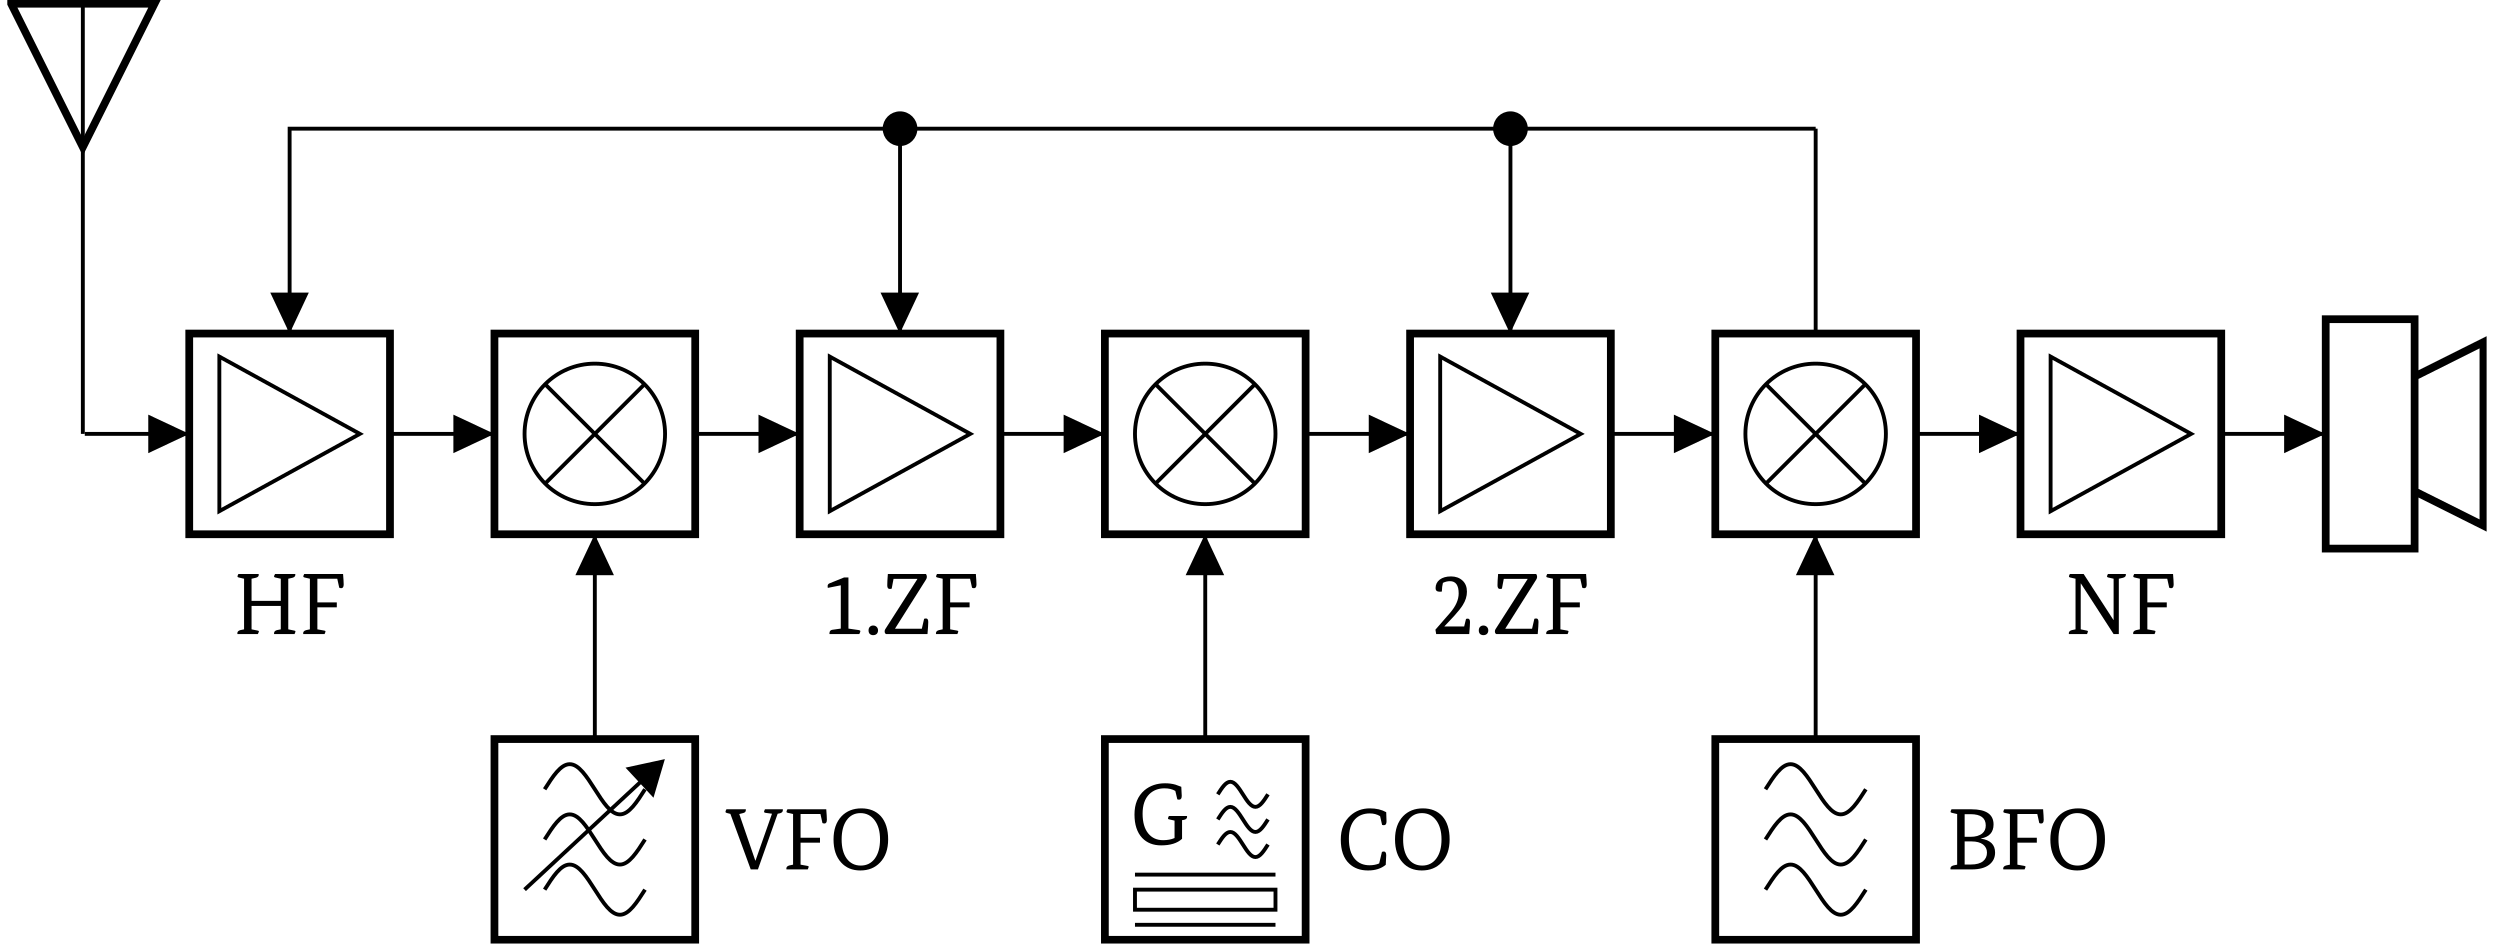 <?xml version="1.0" encoding="UTF-8"?>
<svg xmlns="http://www.w3.org/2000/svg" xmlns:xlink="http://www.w3.org/1999/xlink" width="255.371" height="97.189" viewBox="0 0 255.371 97.189">
<defs>
<g>
<g id="glyph-0-0">
<path d="M 2.578 -6.141 C 2.586 -6.109 2.594 -6.078 2.594 -6.047 C 2.594 -5.898 2.488 -5.801 2.281 -5.75 L 1.859 -5.656 L 1.859 -3.391 L 4.844 -3.391 L 4.844 -5.656 L 4.281 -5.781 C 4.195 -5.801 4.156 -5.836 4.156 -5.891 C 4.156 -5.941 4.191 -6.023 4.266 -6.141 L 6.328 -6.141 C 6.328 -6.109 6.328 -6.078 6.328 -6.047 C 6.328 -5.898 6.227 -5.801 6.031 -5.75 L 5.609 -5.656 L 5.609 -0.484 L 6.219 -0.359 C 6.301 -0.348 6.344 -0.316 6.344 -0.266 C 6.344 -0.234 6.312 -0.145 6.25 0 L 4.156 0 C 4.156 -0.02 4.156 -0.047 4.156 -0.078 C 4.156 -0.242 4.254 -0.352 4.453 -0.406 L 4.844 -0.484 L 4.844 -2.875 L 1.859 -2.875 L 1.859 -0.484 L 2.484 -0.359 C 2.566 -0.348 2.609 -0.316 2.609 -0.266 C 2.609 -0.234 2.57 -0.145 2.5 0 L 0.422 0 C 0.41 -0.02 0.406 -0.047 0.406 -0.078 C 0.406 -0.242 0.508 -0.352 0.719 -0.406 L 1.094 -0.484 L 1.094 -5.656 L 0.547 -5.781 C 0.461 -5.801 0.422 -5.836 0.422 -5.891 C 0.422 -5.941 0.453 -6.023 0.516 -6.141 Z M 2.578 -6.141 "/>
</g>
<g id="glyph-0-1">
<path d="M 4.484 -6.141 C 4.523 -5.641 4.547 -5.285 4.547 -5.078 C 4.547 -4.816 4.461 -4.688 4.297 -4.688 C 4.234 -4.688 4.164 -4.703 4.094 -4.734 L 3.891 -5.656 L 1.859 -5.656 L 1.859 -3.234 L 3.844 -3.234 L 3.844 -2.734 L 1.859 -2.734 L 1.859 -0.484 L 2.562 -0.359 C 2.645 -0.348 2.688 -0.316 2.688 -0.266 C 2.688 -0.234 2.656 -0.145 2.594 0 L 0.422 0 C 0.41 -0.02 0.406 -0.047 0.406 -0.078 C 0.406 -0.242 0.508 -0.352 0.719 -0.406 L 1.094 -0.484 L 1.094 -5.656 L 0.547 -5.781 C 0.461 -5.801 0.422 -5.836 0.422 -5.891 C 0.422 -5.941 0.453 -6.023 0.516 -6.141 Z M 4.484 -6.141 "/>
</g>
<g id="glyph-0-2">
<path d="M 2.016 -0.562 L 2.016 -4.984 L 0.688 -4.719 C 0.676 -4.789 0.672 -4.852 0.672 -4.906 C 0.672 -5.039 0.738 -5.133 0.875 -5.188 L 2.344 -5.781 L 2.797 -5.781 L 2.797 -0.562 L 3.875 -0.406 C 3.969 -0.383 4.016 -0.348 4.016 -0.297 C 4.016 -0.242 3.977 -0.145 3.906 0 L 0.859 0 C 0.859 -0.02 0.859 -0.047 0.859 -0.078 C 0.859 -0.285 0.953 -0.406 1.141 -0.438 Z M 2.016 -0.562 "/>
</g>
<g id="glyph-0-3">
<path d="M 0.406 -0.375 C 0.406 -0.52 0.445 -0.641 0.531 -0.734 C 0.625 -0.828 0.738 -0.875 0.875 -0.875 C 1.02 -0.875 1.141 -0.828 1.234 -0.734 C 1.328 -0.641 1.375 -0.52 1.375 -0.375 C 1.375 -0.227 1.328 -0.109 1.234 -0.016 C 1.141 0.066 1.02 0.109 0.875 0.109 C 0.738 0.109 0.625 0.066 0.531 -0.016 C 0.445 -0.109 0.406 -0.227 0.406 -0.375 Z M 0.406 -0.375 "/>
</g>
<g id="glyph-0-4">
<path d="M 3.625 -5.625 L 3.625 -5.641 L 1.188 -5.641 L 1 -4.641 C 0.926 -4.617 0.859 -4.609 0.797 -4.609 C 0.629 -4.609 0.547 -4.734 0.547 -4.984 C 0.547 -5.242 0.566 -5.629 0.609 -6.141 L 4.5 -6.141 C 4.562 -6.047 4.594 -5.945 4.594 -5.844 C 4.594 -5.75 4.562 -5.656 4.5 -5.562 L 1.344 -0.562 L 1.344 -0.547 L 4.078 -0.547 L 4.312 -1.562 C 4.375 -1.582 4.441 -1.594 4.516 -1.594 C 4.66 -1.594 4.734 -1.473 4.734 -1.234 C 4.734 -1.004 4.707 -0.594 4.656 0 L 0.438 0 C 0.332 -0.039 0.281 -0.133 0.281 -0.281 C 0.281 -0.363 0.301 -0.438 0.344 -0.5 Z M 3.625 -5.625 "/>
</g>
<g id="glyph-0-5">
<path d="M 0.422 -0.453 L 1.922 -2.172 C 2.504 -2.848 2.797 -3.508 2.797 -4.156 C 2.797 -4.988 2.5 -5.406 1.906 -5.406 C 1.664 -5.406 1.426 -5.348 1.188 -5.234 C 1.125 -4.992 1.086 -4.695 1.078 -4.344 C 1.004 -4.332 0.938 -4.328 0.875 -4.328 C 0.582 -4.328 0.438 -4.445 0.438 -4.688 C 0.438 -5.051 0.578 -5.344 0.859 -5.562 C 1.148 -5.781 1.535 -5.891 2.016 -5.891 C 2.492 -5.891 2.883 -5.75 3.188 -5.469 C 3.488 -5.195 3.641 -4.816 3.641 -4.328 C 3.641 -3.867 3.5 -3.414 3.219 -2.969 C 3.039 -2.676 2.742 -2.301 2.328 -1.844 L 1.344 -0.797 L 1.344 -0.781 L 3.359 -0.781 L 3.547 -1.547 C 3.598 -1.566 3.66 -1.578 3.734 -1.578 C 3.879 -1.578 3.953 -1.461 3.953 -1.234 C 3.953 -1.004 3.926 -0.594 3.875 0 L 0.5 0 Z M 0.422 -0.453 "/>
</g>
<g id="glyph-0-6">
<path d="M 6.234 -6.141 C 6.234 -6.109 6.234 -6.078 6.234 -6.047 C 6.234 -5.898 6.133 -5.801 5.938 -5.75 L 5.516 -5.656 L 5.516 0 L 4.984 0 L 1.641 -5.172 L 1.625 -5.172 L 1.625 -0.484 L 2.234 -0.359 C 2.316 -0.348 2.359 -0.316 2.359 -0.266 C 2.359 -0.234 2.328 -0.145 2.266 0 L 0.422 0 C 0.41 -0.02 0.406 -0.047 0.406 -0.078 C 0.406 -0.242 0.508 -0.352 0.719 -0.406 L 1.094 -0.484 L 1.094 -5.656 L 0.547 -5.781 C 0.461 -5.801 0.422 -5.836 0.422 -5.891 C 0.422 -5.941 0.453 -6.023 0.516 -6.141 L 1.922 -6.141 L 4.969 -1.438 L 4.984 -1.438 L 4.984 -5.656 L 4.438 -5.781 C 4.352 -5.801 4.312 -5.836 4.312 -5.891 C 4.312 -5.941 4.344 -6.023 4.406 -6.141 Z M 6.234 -6.141 "/>
</g>
<g id="glyph-0-7">
<path d="M 5.828 -2.891 C 5.836 -2.867 5.844 -2.844 5.844 -2.812 C 5.844 -2.656 5.738 -2.551 5.531 -2.5 L 5.328 -2.469 L 5.328 -0.562 C 4.848 -0.113 4.133 0.109 3.188 0.109 C 2.383 0.109 1.738 -0.145 1.25 -0.656 C 0.727 -1.219 0.469 -2.016 0.469 -3.047 C 0.469 -4.109 0.805 -4.93 1.484 -5.516 C 2.055 -5.992 2.758 -6.234 3.594 -6.234 C 3.977 -6.234 4.332 -6.188 4.656 -6.094 C 4.695 -6.082 4.895 -6.008 5.25 -5.875 C 5.281 -5.445 5.297 -5.141 5.297 -4.953 C 5.297 -4.691 5.207 -4.562 5.031 -4.562 C 4.969 -4.562 4.906 -4.57 4.844 -4.594 L 4.641 -5.453 C 4.348 -5.629 3.977 -5.719 3.531 -5.719 C 2.906 -5.719 2.391 -5.52 1.984 -5.125 C 1.523 -4.664 1.297 -4 1.297 -3.125 C 1.297 -2.258 1.488 -1.586 1.875 -1.109 C 2.25 -0.648 2.754 -0.422 3.391 -0.422 C 3.828 -0.422 4.219 -0.492 4.562 -0.641 L 4.562 -2.422 L 4.016 -2.547 C 3.93 -2.555 3.891 -2.586 3.891 -2.641 C 3.891 -2.691 3.922 -2.773 3.984 -2.891 Z M 5.828 -2.891 "/>
</g>
<g id="glyph-0-8">
<path d="M 5.812 -6.141 C 5.812 -6.109 5.812 -6.078 5.812 -6.047 C 5.812 -5.891 5.711 -5.785 5.516 -5.734 L 5.281 -5.688 L 3.266 0 L 2.531 0 L 0.453 -5.672 L 0.078 -5.766 C -0.004 -5.785 -0.047 -5.828 -0.047 -5.891 C -0.047 -5.941 -0.012 -6.023 0.047 -6.141 L 2.031 -6.141 C 2.031 -6.109 2.031 -6.078 2.031 -6.047 C 2.031 -5.891 1.93 -5.789 1.734 -5.75 L 1.359 -5.656 L 3 -0.891 L 3.016 -0.891 L 4.703 -5.688 L 4.016 -5.781 C 3.93 -5.801 3.891 -5.836 3.891 -5.891 C 3.891 -5.93 3.922 -6.016 3.984 -6.141 Z M 5.812 -6.141 "/>
</g>
<g id="glyph-0-9">
<path d="M 3.25 -0.391 C 3.852 -0.391 4.332 -0.629 4.688 -1.109 C 5.039 -1.586 5.219 -2.238 5.219 -3.062 C 5.219 -3.883 5.035 -4.535 4.672 -5.016 C 4.305 -5.504 3.82 -5.75 3.219 -5.75 C 2.625 -5.75 2.156 -5.508 1.812 -5.031 C 1.469 -4.551 1.297 -3.895 1.297 -3.062 C 1.297 -2.238 1.469 -1.586 1.812 -1.109 C 2.164 -0.629 2.645 -0.391 3.25 -0.391 Z M 3.203 0.109 C 2.391 0.109 1.738 -0.16 1.25 -0.703 C 0.727 -1.273 0.469 -2.062 0.469 -3.062 C 0.469 -4.062 0.742 -4.852 1.297 -5.438 C 1.816 -5.969 2.488 -6.234 3.312 -6.234 C 4.145 -6.234 4.805 -5.969 5.297 -5.438 C 5.797 -4.875 6.047 -4.082 6.047 -3.062 C 6.047 -2.062 5.77 -1.273 5.219 -0.703 C 4.707 -0.16 4.035 0.109 3.203 0.109 Z M 3.203 0.109 "/>
</g>
<g id="glyph-0-10">
<path d="M 3.406 -0.422 C 3.77 -0.422 4.098 -0.484 4.391 -0.609 L 4.672 -1.781 C 4.723 -1.812 4.789 -1.828 4.875 -1.828 C 5.031 -1.828 5.109 -1.695 5.109 -1.438 L 5.062 -0.469 C 4.594 -0.082 3.988 0.109 3.25 0.109 C 2.457 0.109 1.816 -0.125 1.328 -0.594 C 0.754 -1.133 0.469 -1.953 0.469 -3.047 C 0.469 -4.086 0.789 -4.898 1.438 -5.484 C 1.988 -5.984 2.656 -6.234 3.438 -6.234 C 4.094 -6.234 4.648 -6.102 5.109 -5.844 C 5.129 -5.414 5.141 -5.102 5.141 -4.906 C 5.141 -4.645 5.051 -4.516 4.875 -4.516 C 4.812 -4.516 4.75 -4.523 4.688 -4.547 L 4.484 -5.438 C 4.18 -5.625 3.832 -5.719 3.438 -5.719 C 2.812 -5.719 2.305 -5.52 1.922 -5.125 C 1.504 -4.664 1.297 -4 1.297 -3.125 C 1.297 -2.219 1.5 -1.531 1.906 -1.062 C 2.281 -0.633 2.781 -0.422 3.406 -0.422 Z M 3.406 -0.422 "/>
</g>
<g id="glyph-0-11">
<path d="M 2.547 -6.141 C 4.055 -6.141 4.812 -5.625 4.812 -4.594 C 4.812 -3.789 4.379 -3.312 3.516 -3.156 L 3.516 -3.141 C 4.484 -3.004 4.969 -2.531 4.969 -1.719 C 4.969 -1.207 4.77 -0.797 4.375 -0.484 C 3.957 -0.16 3.367 0 2.609 0 L 0.422 0 C 0.41 -0.02 0.406 -0.047 0.406 -0.078 C 0.406 -0.242 0.508 -0.352 0.719 -0.406 L 1.094 -0.484 L 1.094 -5.656 L 0.547 -5.781 C 0.461 -5.801 0.422 -5.836 0.422 -5.891 C 0.422 -5.941 0.453 -6.023 0.516 -6.141 Z M 2.516 -0.5 C 3.055 -0.5 3.469 -0.613 3.75 -0.844 C 4.008 -1.062 4.141 -1.352 4.141 -1.719 C 4.141 -2.062 4.004 -2.336 3.734 -2.547 C 3.461 -2.754 3.07 -2.859 2.562 -2.859 L 1.859 -2.859 L 1.859 -0.5 Z M 2.453 -3.328 C 2.973 -3.328 3.375 -3.441 3.656 -3.672 C 3.895 -3.867 4.016 -4.141 4.016 -4.484 C 4.016 -5.254 3.5 -5.641 2.469 -5.641 L 1.859 -5.641 L 1.859 -3.328 Z M 2.453 -3.328 "/>
</g>
</g>
<clipPath id="clip-0">
<path clip-rule="nonzero" d="M 0.746 0 L 27 0 L 27 27 L 0.746 27 Z M 0.746 0 "/>
</clipPath>
<clipPath id="clip-1">
<path clip-rule="nonzero" d="M 226 21 L 254.004 21 L 254.004 68 L 226 68 Z M 226 21 "/>
</clipPath>
<clipPath id="clip-2">
<path clip-rule="nonzero" d="M 50 75 L 72 75 L 72 96.383 L 50 96.383 Z M 50 75 "/>
</clipPath>
<clipPath id="clip-3">
<path clip-rule="nonzero" d="M 50 82 L 72 82 L 72 96.383 L 50 96.383 Z M 50 82 "/>
</clipPath>
<clipPath id="clip-4">
<path clip-rule="nonzero" d="M 47 74 L 71 74 L 71 96.383 L 47 96.383 Z M 47 74 "/>
</clipPath>
<clipPath id="clip-5">
<path clip-rule="nonzero" d="M 112 75 L 134 75 L 134 96.383 L 112 96.383 Z M 112 75 "/>
</clipPath>
<clipPath id="clip-6">
<path clip-rule="nonzero" d="M 174 75 L 197 75 L 197 96.383 L 174 96.383 Z M 174 75 "/>
</clipPath>
<clipPath id="clip-7">
<path clip-rule="nonzero" d="M 174 82 L 197 82 L 197 96.383 L 174 96.383 Z M 174 82 "/>
</clipPath>
</defs>
<path fill="none" stroke-width="0.399" stroke-linecap="butt" stroke-linejoin="miter" stroke="rgb(0%, 0%, 0%)" stroke-opacity="1" stroke-miterlimit="10" d="M 0.001 0.002 L 10.758 0.002 M 31.429 0.002 L 42.186 0.002 " transform="matrix(0.992, 0, 0, -0.992, 8.659, 44.322)"/>
<path fill="none" stroke-width="0.399" stroke-linecap="butt" stroke-linejoin="miter" stroke="rgb(0%, 0%, 0%)" stroke-opacity="1" stroke-miterlimit="10" d="M -0.199 0.002 L -0.199 44.294 " transform="matrix(0.992, 0, 0, -0.992, 8.659, 44.322)"/>
<g clip-path="url(#clip-0)">
<path fill="none" stroke-width="0.797" stroke-linecap="butt" stroke-linejoin="miter" stroke="rgb(0%, 0%, 0%)" stroke-opacity="1" stroke-miterlimit="10" d="M -0.199 44.294 L 7.182 44.294 L -0.199 29.531 L -7.581 44.294 L -0.199 44.294 " transform="matrix(0.992, 0, 0, -0.992, 8.659, 44.322)"/>
</g>
<path fill="none" stroke-width="0.797" stroke-linecap="butt" stroke-linejoin="miter" stroke="rgb(0%, 0%, 0%)" stroke-opacity="1" stroke-miterlimit="10" d="M 10.758 10.333 L 31.429 10.333 L 31.429 -10.334 L 10.758 -10.334 Z M 10.758 10.333 " transform="matrix(0.992, 0, 0, -0.992, 8.659, 44.322)"/>
<path fill-rule="nonzero" fill="rgb(0%, 0%, 0%)" fill-opacity="1" d="M 15.145 44.32 L 15.145 46.289 L 19.328 44.32 L 15.145 42.355 Z M 15.145 44.32 "/>
<path fill="none" stroke-width="0.399" stroke-linecap="butt" stroke-linejoin="miter" stroke="rgb(0%, 0%, 0%)" stroke-opacity="1" stroke-miterlimit="10" d="M 13.858 7.958 L 28.326 0.002 L 13.858 -7.959 Z M 13.858 7.958 " transform="matrix(0.992, 0, 0, -0.992, 8.659, 44.322)"/>
<g fill="rgb(0%, 0%, 0%)" fill-opacity="1">
<use xlink:href="#glyph-0-0" x="23.837" y="64.771"/>
<use xlink:href="#glyph-0-1" x="30.56" y="64.771"/>
</g>
<path fill-rule="nonzero" fill="rgb(0%, 0%, 0%)" fill-opacity="1" d="M 46.312 44.32 L 46.312 46.289 L 50.496 44.32 L 46.312 42.355 Z M 46.312 44.32 "/>
<path fill="none" stroke-width="0.797" stroke-linecap="butt" stroke-linejoin="miter" stroke="rgb(0%, 0%, 0%)" stroke-opacity="1" stroke-miterlimit="10" d="M 42.186 10.333 L 62.858 10.333 L 62.858 -10.334 L 42.186 -10.334 Z M 42.186 10.333 " transform="matrix(0.992, 0, 0, -0.992, 8.659, 44.322)"/>
<path fill="none" stroke-width="0.399" stroke-linecap="butt" stroke-linejoin="miter" stroke="rgb(0%, 0%, 0%)" stroke-opacity="1" stroke-miterlimit="10" d="M 59.754 0.002 C 59.754 3.996 56.516 7.234 52.522 7.234 C 48.524 7.234 45.286 3.996 45.286 0.002 C 45.286 -3.996 48.524 -7.234 52.522 -7.234 C 56.516 -7.234 59.754 -3.996 59.754 0.002 Z M 59.754 0.002 " transform="matrix(0.992, 0, 0, -0.992, 8.659, 44.322)"/>
<path fill="none" stroke-width="0.399" stroke-linecap="butt" stroke-linejoin="miter" stroke="rgb(0%, 0%, 0%)" stroke-opacity="1" stroke-miterlimit="10" d="M 47.405 5.114 L 57.635 -5.115 M 57.635 5.114 L 47.405 -5.115 " transform="matrix(0.992, 0, 0, -0.992, 8.659, 44.322)"/>
<path fill="none" stroke-width="0.399" stroke-linecap="butt" stroke-linejoin="miter" stroke="rgb(0%, 0%, 0%)" stroke-opacity="1" stroke-miterlimit="10" d="M 62.858 0.002 L 73.615 0.002 M 94.286 0.002 L 105.043 0.002 " transform="matrix(0.992, 0, 0, -0.992, 8.659, 44.322)"/>
<path fill="none" stroke-width="0.797" stroke-linecap="butt" stroke-linejoin="miter" stroke="rgb(0%, 0%, 0%)" stroke-opacity="1" stroke-miterlimit="10" d="M 73.615 10.333 L 94.286 10.333 L 94.286 -10.334 L 73.615 -10.334 Z M 73.615 10.333 " transform="matrix(0.992, 0, 0, -0.992, 8.659, 44.322)"/>
<path fill-rule="nonzero" fill="rgb(0%, 0%, 0%)" fill-opacity="1" d="M 77.48 44.32 L 77.48 46.289 L 81.664 44.32 L 77.48 42.355 Z M 77.48 44.32 "/>
<path fill="none" stroke-width="0.399" stroke-linecap="butt" stroke-linejoin="miter" stroke="rgb(0%, 0%, 0%)" stroke-opacity="1" stroke-miterlimit="10" d="M 76.714 7.958 L 91.182 0.002 L 76.714 -7.959 Z M 76.714 7.958 " transform="matrix(0.992, 0, 0, -0.992, 8.659, 44.322)"/>
<g fill="rgb(0%, 0%, 0%)" fill-opacity="1">
<use xlink:href="#glyph-0-2" x="83.869" y="64.771"/>
<use xlink:href="#glyph-0-3" x="88.315" y="64.771"/>
<use xlink:href="#glyph-0-4" x="90.085" y="64.771"/>
<use xlink:href="#glyph-0-1" x="95.198" y="64.771"/>
</g>
<path fill-rule="nonzero" fill="rgb(0%, 0%, 0%)" fill-opacity="1" d="M 108.648 44.32 L 108.648 46.289 L 112.832 44.32 L 108.648 42.355 Z M 108.648 44.32 "/>
<path fill="none" stroke-width="0.797" stroke-linecap="butt" stroke-linejoin="miter" stroke="rgb(0%, 0%, 0%)" stroke-opacity="1" stroke-miterlimit="10" d="M 105.043 10.333 L 125.714 10.333 L 125.714 -10.334 L 105.043 -10.334 Z M 105.043 10.333 " transform="matrix(0.992, 0, 0, -0.992, 8.659, 44.322)"/>
<path fill="none" stroke-width="0.399" stroke-linecap="butt" stroke-linejoin="miter" stroke="rgb(0%, 0%, 0%)" stroke-opacity="1" stroke-miterlimit="10" d="M 122.61 0.002 C 122.61 3.996 119.372 7.234 115.378 7.234 C 111.38 7.234 108.142 3.996 108.142 0.002 C 108.142 -3.996 111.38 -7.234 115.378 -7.234 C 119.372 -7.234 122.61 -3.996 122.61 0.002 Z M 122.61 0.002 " transform="matrix(0.992, 0, 0, -0.992, 8.659, 44.322)"/>
<path fill="none" stroke-width="0.399" stroke-linecap="butt" stroke-linejoin="miter" stroke="rgb(0%, 0%, 0%)" stroke-opacity="1" stroke-miterlimit="10" d="M 110.262 5.114 L 120.491 -5.115 M 120.491 5.114 L 110.262 -5.115 " transform="matrix(0.992, 0, 0, -0.992, 8.659, 44.322)"/>
<path fill="none" stroke-width="0.399" stroke-linecap="butt" stroke-linejoin="miter" stroke="rgb(0%, 0%, 0%)" stroke-opacity="1" stroke-miterlimit="10" d="M 125.714 0.002 L 136.471 0.002 M 157.142 0.002 L 167.899 0.002 " transform="matrix(0.992, 0, 0, -0.992, 8.659, 44.322)"/>
<path fill="none" stroke-width="0.797" stroke-linecap="butt" stroke-linejoin="miter" stroke="rgb(0%, 0%, 0%)" stroke-opacity="1" stroke-miterlimit="10" d="M 136.471 10.333 L 157.142 10.333 L 157.142 -10.334 L 136.471 -10.334 Z M 136.471 10.333 " transform="matrix(0.992, 0, 0, -0.992, 8.659, 44.322)"/>
<path fill-rule="nonzero" fill="rgb(0%, 0%, 0%)" fill-opacity="1" d="M 139.816 44.32 L 139.816 46.289 L 144 44.32 L 139.816 42.355 Z M 139.816 44.32 "/>
<path fill="none" stroke-width="0.399" stroke-linecap="butt" stroke-linejoin="miter" stroke="rgb(0%, 0%, 0%)" stroke-opacity="1" stroke-miterlimit="10" d="M 139.571 7.958 L 154.038 0.002 L 139.571 -7.959 Z M 139.571 7.958 " transform="matrix(0.992, 0, 0, -0.992, 8.659, 44.322)"/>
<g fill="rgb(0%, 0%, 0%)" fill-opacity="1">
<use xlink:href="#glyph-0-5" x="146.204" y="64.771"/>
<use xlink:href="#glyph-0-3" x="150.65" y="64.771"/>
<use xlink:href="#glyph-0-4" x="152.42" y="64.771"/>
<use xlink:href="#glyph-0-1" x="157.533" y="64.771"/>
</g>
<path fill-rule="nonzero" fill="rgb(0%, 0%, 0%)" fill-opacity="1" d="M 170.984 44.32 L 170.984 46.289 L 175.168 44.32 L 170.984 42.355 Z M 170.984 44.32 "/>
<path fill="none" stroke-width="0.797" stroke-linecap="butt" stroke-linejoin="miter" stroke="rgb(0%, 0%, 0%)" stroke-opacity="1" stroke-miterlimit="10" d="M 167.899 10.333 L 188.57 10.333 L 188.57 -10.334 L 167.899 -10.334 Z M 167.899 10.333 " transform="matrix(0.992, 0, 0, -0.992, 8.659, 44.322)"/>
<path fill="none" stroke-width="0.399" stroke-linecap="butt" stroke-linejoin="miter" stroke="rgb(0%, 0%, 0%)" stroke-opacity="1" stroke-miterlimit="10" d="M 185.466 0.002 C 185.466 3.996 182.228 7.234 178.234 7.234 C 174.236 7.234 170.999 3.996 170.999 0.002 C 170.999 -3.996 174.236 -7.234 178.234 -7.234 C 182.228 -7.234 185.466 -3.996 185.466 0.002 Z M 185.466 0.002 " transform="matrix(0.992, 0, 0, -0.992, 8.659, 44.322)"/>
<path fill="none" stroke-width="0.399" stroke-linecap="butt" stroke-linejoin="miter" stroke="rgb(0%, 0%, 0%)" stroke-opacity="1" stroke-miterlimit="10" d="M 173.118 5.114 L 183.347 -5.115 M 183.347 5.114 L 173.118 -5.115 " transform="matrix(0.992, 0, 0, -0.992, 8.659, 44.322)"/>
<path fill="none" stroke-width="0.399" stroke-linecap="butt" stroke-linejoin="miter" stroke="rgb(0%, 0%, 0%)" stroke-opacity="1" stroke-miterlimit="10" d="M 188.57 0.002 L 199.327 0.002 M 219.998 0.002 L 230.755 0.002 " transform="matrix(0.992, 0, 0, -0.992, 8.659, 44.322)"/>
<path fill="none" stroke-width="0.797" stroke-linecap="butt" stroke-linejoin="miter" stroke="rgb(0%, 0%, 0%)" stroke-opacity="1" stroke-miterlimit="10" d="M 199.327 10.333 L 219.998 10.333 L 219.998 -10.334 L 199.327 -10.334 Z M 199.327 10.333 " transform="matrix(0.992, 0, 0, -0.992, 8.659, 44.322)"/>
<path fill-rule="nonzero" fill="rgb(0%, 0%, 0%)" fill-opacity="1" d="M 202.152 44.32 L 202.152 46.289 L 206.336 44.32 L 202.152 42.355 Z M 202.152 44.32 "/>
<path fill="none" stroke-width="0.399" stroke-linecap="butt" stroke-linejoin="miter" stroke="rgb(0%, 0%, 0%)" stroke-opacity="1" stroke-miterlimit="10" d="M 202.427 7.958 L 216.894 0.002 L 202.427 -7.959 Z M 202.427 7.958 " transform="matrix(0.992, 0, 0, -0.992, 8.659, 44.322)"/>
<g fill="rgb(0%, 0%, 0%)" fill-opacity="1">
<use xlink:href="#glyph-0-6" x="210.918" y="64.771"/>
<use xlink:href="#glyph-0-1" x="217.489" y="64.771"/>
</g>
<path fill-rule="nonzero" fill="rgb(0%, 0%, 0%)" fill-opacity="1" d="M 233.32 44.32 L 233.32 46.289 L 237.504 44.32 L 233.32 42.355 Z M 233.32 44.32 "/>
<g clip-path="url(#clip-1)">
<path fill="none" stroke-width="0.797" stroke-linecap="butt" stroke-linejoin="miter" stroke="rgb(0%, 0%, 0%)" stroke-opacity="1" stroke-miterlimit="10" d="M 230.755 -11.811 L 230.755 11.811 L 239.909 11.811 L 239.909 -11.811 Z M 239.909 5.906 L 246.995 9.451 L 246.995 -9.451 L 239.909 -5.906 Z M 239.909 5.906 " transform="matrix(0.992, 0, 0, -0.992, 8.659, 44.322)"/>
</g>
<path fill="none" stroke-width="0.399" stroke-linecap="butt" stroke-linejoin="miter" stroke="rgb(0%, 0%, 0%)" stroke-opacity="1" stroke-miterlimit="10" d="M 52.522 -10.334 L 52.522 -20.882 M 52.522 -20.882 L 52.522 -31.426 " transform="matrix(0.992, 0, 0, -0.992, 8.659, 44.322)"/>
<path fill-rule="nonzero" fill="rgb(0%, 0%, 0%)" fill-opacity="1" d="M 60.746 58.754 L 62.711 58.754 L 60.746 54.57 L 58.777 58.754 Z M 60.746 58.754 "/>
<g clip-path="url(#clip-2)">
<path fill="none" stroke-width="0.797" stroke-linecap="butt" stroke-linejoin="miter" stroke="rgb(0%, 0%, 0%)" stroke-opacity="1" stroke-miterlimit="10" d="M 42.186 -31.426 L 62.858 -31.426 L 62.858 -52.097 L 42.186 -52.097 Z M 42.186 -31.426 " transform="matrix(0.992, 0, 0, -0.992, 8.659, 44.322)"/>
</g>
<path fill="none" stroke-width="0.399" stroke-linecap="butt" stroke-linejoin="miter" stroke="rgb(0%, 0%, 0%)" stroke-opacity="1" stroke-miterlimit="10" d="M 47.354 -36.594 C 48.197 -35.274 49.001 -34.01 49.938 -34.01 C 50.872 -34.01 51.679 -35.274 52.522 -36.594 C 53.365 -37.917 54.168 -39.178 55.106 -39.178 C 56.039 -39.178 56.847 -37.917 57.69 -36.594 " transform="matrix(0.992, 0, 0, -0.992, 8.659, 44.322)"/>
<path fill="none" stroke-width="0.399" stroke-linecap="butt" stroke-linejoin="miter" stroke="rgb(0%, 0%, 0%)" stroke-opacity="1" stroke-miterlimit="10" d="M 47.354 -41.762 C 48.197 -40.442 49.001 -39.178 49.938 -39.178 C 50.872 -39.178 51.679 -40.442 52.522 -41.762 C 53.365 -43.085 54.168 -44.346 55.106 -44.346 C 56.039 -44.346 56.847 -43.085 57.69 -41.762 " transform="matrix(0.992, 0, 0, -0.992, 8.659, 44.322)"/>
<g clip-path="url(#clip-3)">
<path fill="none" stroke-width="0.399" stroke-linecap="butt" stroke-linejoin="miter" stroke="rgb(0%, 0%, 0%)" stroke-opacity="1" stroke-miterlimit="10" d="M 47.354 -46.929 C 48.197 -45.61 49.001 -44.346 49.938 -44.346 C 50.872 -44.346 51.679 -45.61 52.522 -46.929 C 53.365 -48.253 54.168 -49.513 55.106 -49.513 C 56.039 -49.513 56.847 -48.253 57.69 -46.929 " transform="matrix(0.992, 0, 0, -0.992, 8.659, 44.322)"/>
</g>
<g clip-path="url(#clip-4)">
<path fill="none" stroke-width="0.399" stroke-linecap="butt" stroke-linejoin="miter" stroke="rgb(0%, 0%, 0%)" stroke-opacity="1" stroke-miterlimit="10" d="M 45.286 -46.929 L 57.209 -35.857 " transform="matrix(0.992, 0, 0, -0.992, 8.659, 44.322)"/>
</g>
<path fill-rule="nonzero" fill="rgb(0%, 0%, 0%)" fill-opacity="1" stroke-width="0.399" stroke-linecap="butt" stroke-linejoin="miter" stroke="rgb(0%, 0%, 0%)" stroke-opacity="1" stroke-miterlimit="10" d="M 3.173 0.001 L 0.198 1.764 L 0.2 -1.765 Z M 3.173 0.001 " transform="matrix(0.727, -0.675, -0.675, -0.727, 65.324, 79.95)"/>
<path fill="none" stroke-width="0.399" stroke-linecap="butt" stroke-linejoin="miter" stroke="rgb(0%, 0%, 0%)" stroke-opacity="1" stroke-miterlimit="10" d="M 115.378 -10.334 L 115.378 -20.882 M 115.378 -20.882 L 115.378 -31.426 " transform="matrix(0.992, 0, 0, -0.992, 8.659, 44.322)"/>
<path fill-rule="nonzero" fill="rgb(0%, 0%, 0%)" fill-opacity="1" d="M 123.082 58.754 L 125.047 58.754 L 123.082 54.57 L 121.113 58.754 Z M 123.082 58.754 "/>
<g clip-path="url(#clip-5)">
<path fill="none" stroke-width="0.797" stroke-linecap="butt" stroke-linejoin="miter" stroke="rgb(0%, 0%, 0%)" stroke-opacity="1" stroke-miterlimit="10" d="M 105.043 -31.426 L 125.714 -31.426 L 125.714 -52.097 L 105.043 -52.097 Z M 105.043 -31.426 " transform="matrix(0.992, 0, 0, -0.992, 8.659, 44.322)"/>
</g>
<path fill="none" stroke-width="0.399" stroke-linecap="butt" stroke-linejoin="miter" stroke="rgb(0%, 0%, 0%)" stroke-opacity="1" stroke-miterlimit="10" d="M 116.67 -37.114 C 117.092 -36.452 117.493 -35.822 117.962 -35.822 C 118.427 -35.822 118.832 -36.452 119.254 -37.114 C 119.675 -37.776 120.077 -38.406 120.546 -38.406 C 121.011 -38.406 121.416 -37.776 121.838 -37.114 " transform="matrix(0.992, 0, 0, -0.992, 8.659, 44.322)"/>
<path fill="none" stroke-width="0.399" stroke-linecap="butt" stroke-linejoin="miter" stroke="rgb(0%, 0%, 0%)" stroke-opacity="1" stroke-miterlimit="10" d="M 116.67 -39.698 C 117.092 -39.036 117.493 -38.406 117.962 -38.406 C 118.427 -38.406 118.832 -39.036 119.254 -39.698 C 119.675 -40.36 120.077 -40.99 120.546 -40.99 C 121.011 -40.99 121.416 -40.36 121.838 -39.698 " transform="matrix(0.992, 0, 0, -0.992, 8.659, 44.322)"/>
<path fill="none" stroke-width="0.399" stroke-linecap="butt" stroke-linejoin="miter" stroke="rgb(0%, 0%, 0%)" stroke-opacity="1" stroke-miterlimit="10" d="M 116.67 -42.282 C 117.092 -41.62 117.493 -40.99 117.962 -40.99 C 118.427 -40.99 118.832 -41.62 119.254 -42.282 C 119.675 -42.943 120.077 -43.574 120.546 -43.574 C 121.011 -43.574 121.416 -42.943 121.838 -42.282 " transform="matrix(0.992, 0, 0, -0.992, 8.659, 44.322)"/>
<g fill="rgb(0%, 0%, 0%)" fill-opacity="1">
<use xlink:href="#glyph-0-7" x="115.417" y="86.245"/>
</g>
<path fill="none" stroke-width="0.399" stroke-linecap="butt" stroke-linejoin="miter" stroke="rgb(0%, 0%, 0%)" stroke-opacity="1" stroke-miterlimit="10" d="M 108.142 -45.382 L 122.61 -45.382 " transform="matrix(0.992, 0, 0, -0.992, 8.659, 44.322)"/>
<path fill="none" stroke-width="0.399" stroke-linecap="butt" stroke-linejoin="miter" stroke="rgb(0%, 0%, 0%)" stroke-opacity="1" stroke-miterlimit="10" d="M 108.142 -48.997 L 122.61 -48.997 L 122.61 -46.929 L 108.142 -46.929 Z M 108.142 -48.997 " transform="matrix(0.992, 0, 0, -0.992, 8.659, 44.322)"/>
<path fill="none" stroke-width="0.399" stroke-linecap="butt" stroke-linejoin="miter" stroke="rgb(0%, 0%, 0%)" stroke-opacity="1" stroke-miterlimit="10" d="M 108.142 -50.549 L 122.61 -50.549 " transform="matrix(0.992, 0, 0, -0.992, 8.659, 44.322)"/>
<path fill="none" stroke-width="0.399" stroke-linecap="butt" stroke-linejoin="miter" stroke="rgb(0%, 0%, 0%)" stroke-opacity="1" stroke-miterlimit="10" d="M 178.234 -10.334 L 178.234 -20.882 M 178.234 -20.882 L 178.234 -31.426 " transform="matrix(0.992, 0, 0, -0.992, 8.659, 44.322)"/>
<path fill-rule="nonzero" fill="rgb(0%, 0%, 0%)" fill-opacity="1" d="M 185.418 58.754 L 187.383 58.754 L 185.418 54.57 L 183.449 58.754 Z M 185.418 58.754 "/>
<g clip-path="url(#clip-6)">
<path fill="none" stroke-width="0.797" stroke-linecap="butt" stroke-linejoin="miter" stroke="rgb(0%, 0%, 0%)" stroke-opacity="1" stroke-miterlimit="10" d="M 167.899 -31.426 L 188.57 -31.426 L 188.57 -52.097 L 167.899 -52.097 Z M 167.899 -31.426 " transform="matrix(0.992, 0, 0, -0.992, 8.659, 44.322)"/>
</g>
<path fill="none" stroke-width="0.399" stroke-linecap="butt" stroke-linejoin="miter" stroke="rgb(0%, 0%, 0%)" stroke-opacity="1" stroke-miterlimit="10" d="M 173.066 -36.594 C 173.909 -35.274 174.713 -34.01 175.65 -34.01 C 176.584 -34.01 177.391 -35.274 178.234 -36.594 C 179.077 -37.917 179.881 -39.178 180.818 -39.178 C 181.752 -39.178 182.559 -37.917 183.402 -36.594 " transform="matrix(0.992, 0, 0, -0.992, 8.659, 44.322)"/>
<path fill="none" stroke-width="0.399" stroke-linecap="butt" stroke-linejoin="miter" stroke="rgb(0%, 0%, 0%)" stroke-opacity="1" stroke-miterlimit="10" d="M 173.066 -41.762 C 173.909 -40.442 174.713 -39.178 175.65 -39.178 C 176.584 -39.178 177.391 -40.442 178.234 -41.762 C 179.077 -43.085 179.881 -44.346 180.818 -44.346 C 181.752 -44.346 182.559 -43.085 183.402 -41.762 " transform="matrix(0.992, 0, 0, -0.992, 8.659, 44.322)"/>
<g clip-path="url(#clip-7)">
<path fill="none" stroke-width="0.399" stroke-linecap="butt" stroke-linejoin="miter" stroke="rgb(0%, 0%, 0%)" stroke-opacity="1" stroke-miterlimit="10" d="M 173.066 -46.929 C 173.909 -45.61 174.713 -44.346 175.65 -44.346 C 176.584 -44.346 177.391 -45.61 178.234 -46.929 C 179.077 -48.253 179.881 -49.513 180.818 -49.513 C 181.752 -49.513 182.559 -48.253 183.402 -46.929 " transform="matrix(0.992, 0, 0, -0.992, 8.659, 44.322)"/>
</g>
<path fill="none" stroke-width="0.399" stroke-linecap="butt" stroke-linejoin="miter" stroke="rgb(0%, 0%, 0%)" stroke-opacity="1" stroke-miterlimit="10" d="M 178.234 10.333 L 178.234 20.882 M 178.234 20.882 L 178.234 31.43 " transform="matrix(0.992, 0, 0, -0.992, 8.659, 44.322)"/>
<path fill="none" stroke-width="0.399" stroke-linecap="butt" stroke-linejoin="miter" stroke="rgb(0%, 0%, 0%)" stroke-opacity="1" stroke-miterlimit="10" d="M 178.234 31.43 L 146.806 31.43 L 146.806 10.333 " transform="matrix(0.992, 0, 0, -0.992, 8.659, 44.322)"/>
<path fill-rule="nonzero" fill="rgb(0%, 0%, 0%)" fill-opacity="1" d="M 154.25 29.891 L 152.281 29.891 L 154.25 34.074 L 156.215 29.891 Z M 154.25 29.891 "/>
<path fill="none" stroke-width="0.399" stroke-linecap="butt" stroke-linejoin="miter" stroke="rgb(0%, 0%, 0%)" stroke-opacity="1" stroke-miterlimit="10" d="M 146.806 31.43 L 83.95 31.43 L 83.95 10.333 " transform="matrix(0.992, 0, 0, -0.992, 8.659, 44.322)"/>
<path fill-rule="nonzero" fill="rgb(0%, 0%, 0%)" fill-opacity="1" stroke-width="0.399" stroke-linecap="butt" stroke-linejoin="miter" stroke="rgb(0%, 0%, 0%)" stroke-opacity="1" stroke-miterlimit="10" d="M 148.394 31.43 C 148.394 32.304 147.681 33.013 146.806 33.013 C 145.928 33.013 145.219 32.304 145.219 31.43 C 145.219 30.552 145.928 29.843 146.806 29.843 C 147.681 29.843 148.394 30.552 148.394 31.43 Z M 148.394 31.43 " transform="matrix(0.992, 0, 0, -0.992, 8.659, 44.322)"/>
<path fill-rule="nonzero" fill="rgb(0%, 0%, 0%)" fill-opacity="1" d="M 91.914 29.891 L 89.945 29.891 L 91.914 34.074 L 93.879 29.891 Z M 91.914 29.891 "/>
<path fill="none" stroke-width="0.399" stroke-linecap="butt" stroke-linejoin="miter" stroke="rgb(0%, 0%, 0%)" stroke-opacity="1" stroke-miterlimit="10" d="M 83.95 31.43 L 21.094 31.43 L 21.094 10.333 " transform="matrix(0.992, 0, 0, -0.992, 8.659, 44.322)"/>
<path fill-rule="nonzero" fill="rgb(0%, 0%, 0%)" fill-opacity="1" stroke-width="0.399" stroke-linecap="butt" stroke-linejoin="miter" stroke="rgb(0%, 0%, 0%)" stroke-opacity="1" stroke-miterlimit="10" d="M 85.537 31.43 C 85.537 32.304 84.824 33.013 83.95 33.013 C 83.072 33.013 82.363 32.304 82.363 31.43 C 82.363 30.552 83.072 29.843 83.95 29.843 C 84.824 29.843 85.537 30.552 85.537 31.43 Z M 85.537 31.43 " transform="matrix(0.992, 0, 0, -0.992, 8.659, 44.322)"/>
<path fill-rule="nonzero" fill="rgb(0%, 0%, 0%)" fill-opacity="1" d="M 29.578 29.891 L 27.609 29.891 L 29.578 34.074 L 31.543 29.891 Z M 29.578 29.891 "/>
<g fill="rgb(0%, 0%, 0%)" fill-opacity="1">
<use xlink:href="#glyph-0-8" x="74.155" y="88.808"/>
<use xlink:href="#glyph-0-1" x="79.917" y="88.808"/>
<use xlink:href="#glyph-0-9" x="84.675" y="88.808"/>
</g>
<g fill="rgb(0%, 0%, 0%)" fill-opacity="1">
<use xlink:href="#glyph-0-10" x="136.49" y="88.808"/>
</g>
<g fill="rgb(0%, 0%, 0%)" fill-opacity="1">
<use xlink:href="#glyph-0-9" x="142.03" y="88.808"/>
</g>
<g fill="rgb(0%, 0%, 0%)" fill-opacity="1">
<use xlink:href="#glyph-0-11" x="198.826" y="88.808"/>
</g>
<g fill="rgb(0%, 0%, 0%)" fill-opacity="1">
<use xlink:href="#glyph-0-1" x="204.215" y="88.808"/>
<use xlink:href="#glyph-0-9" x="208.972" y="88.808"/>
</g>
</svg>
